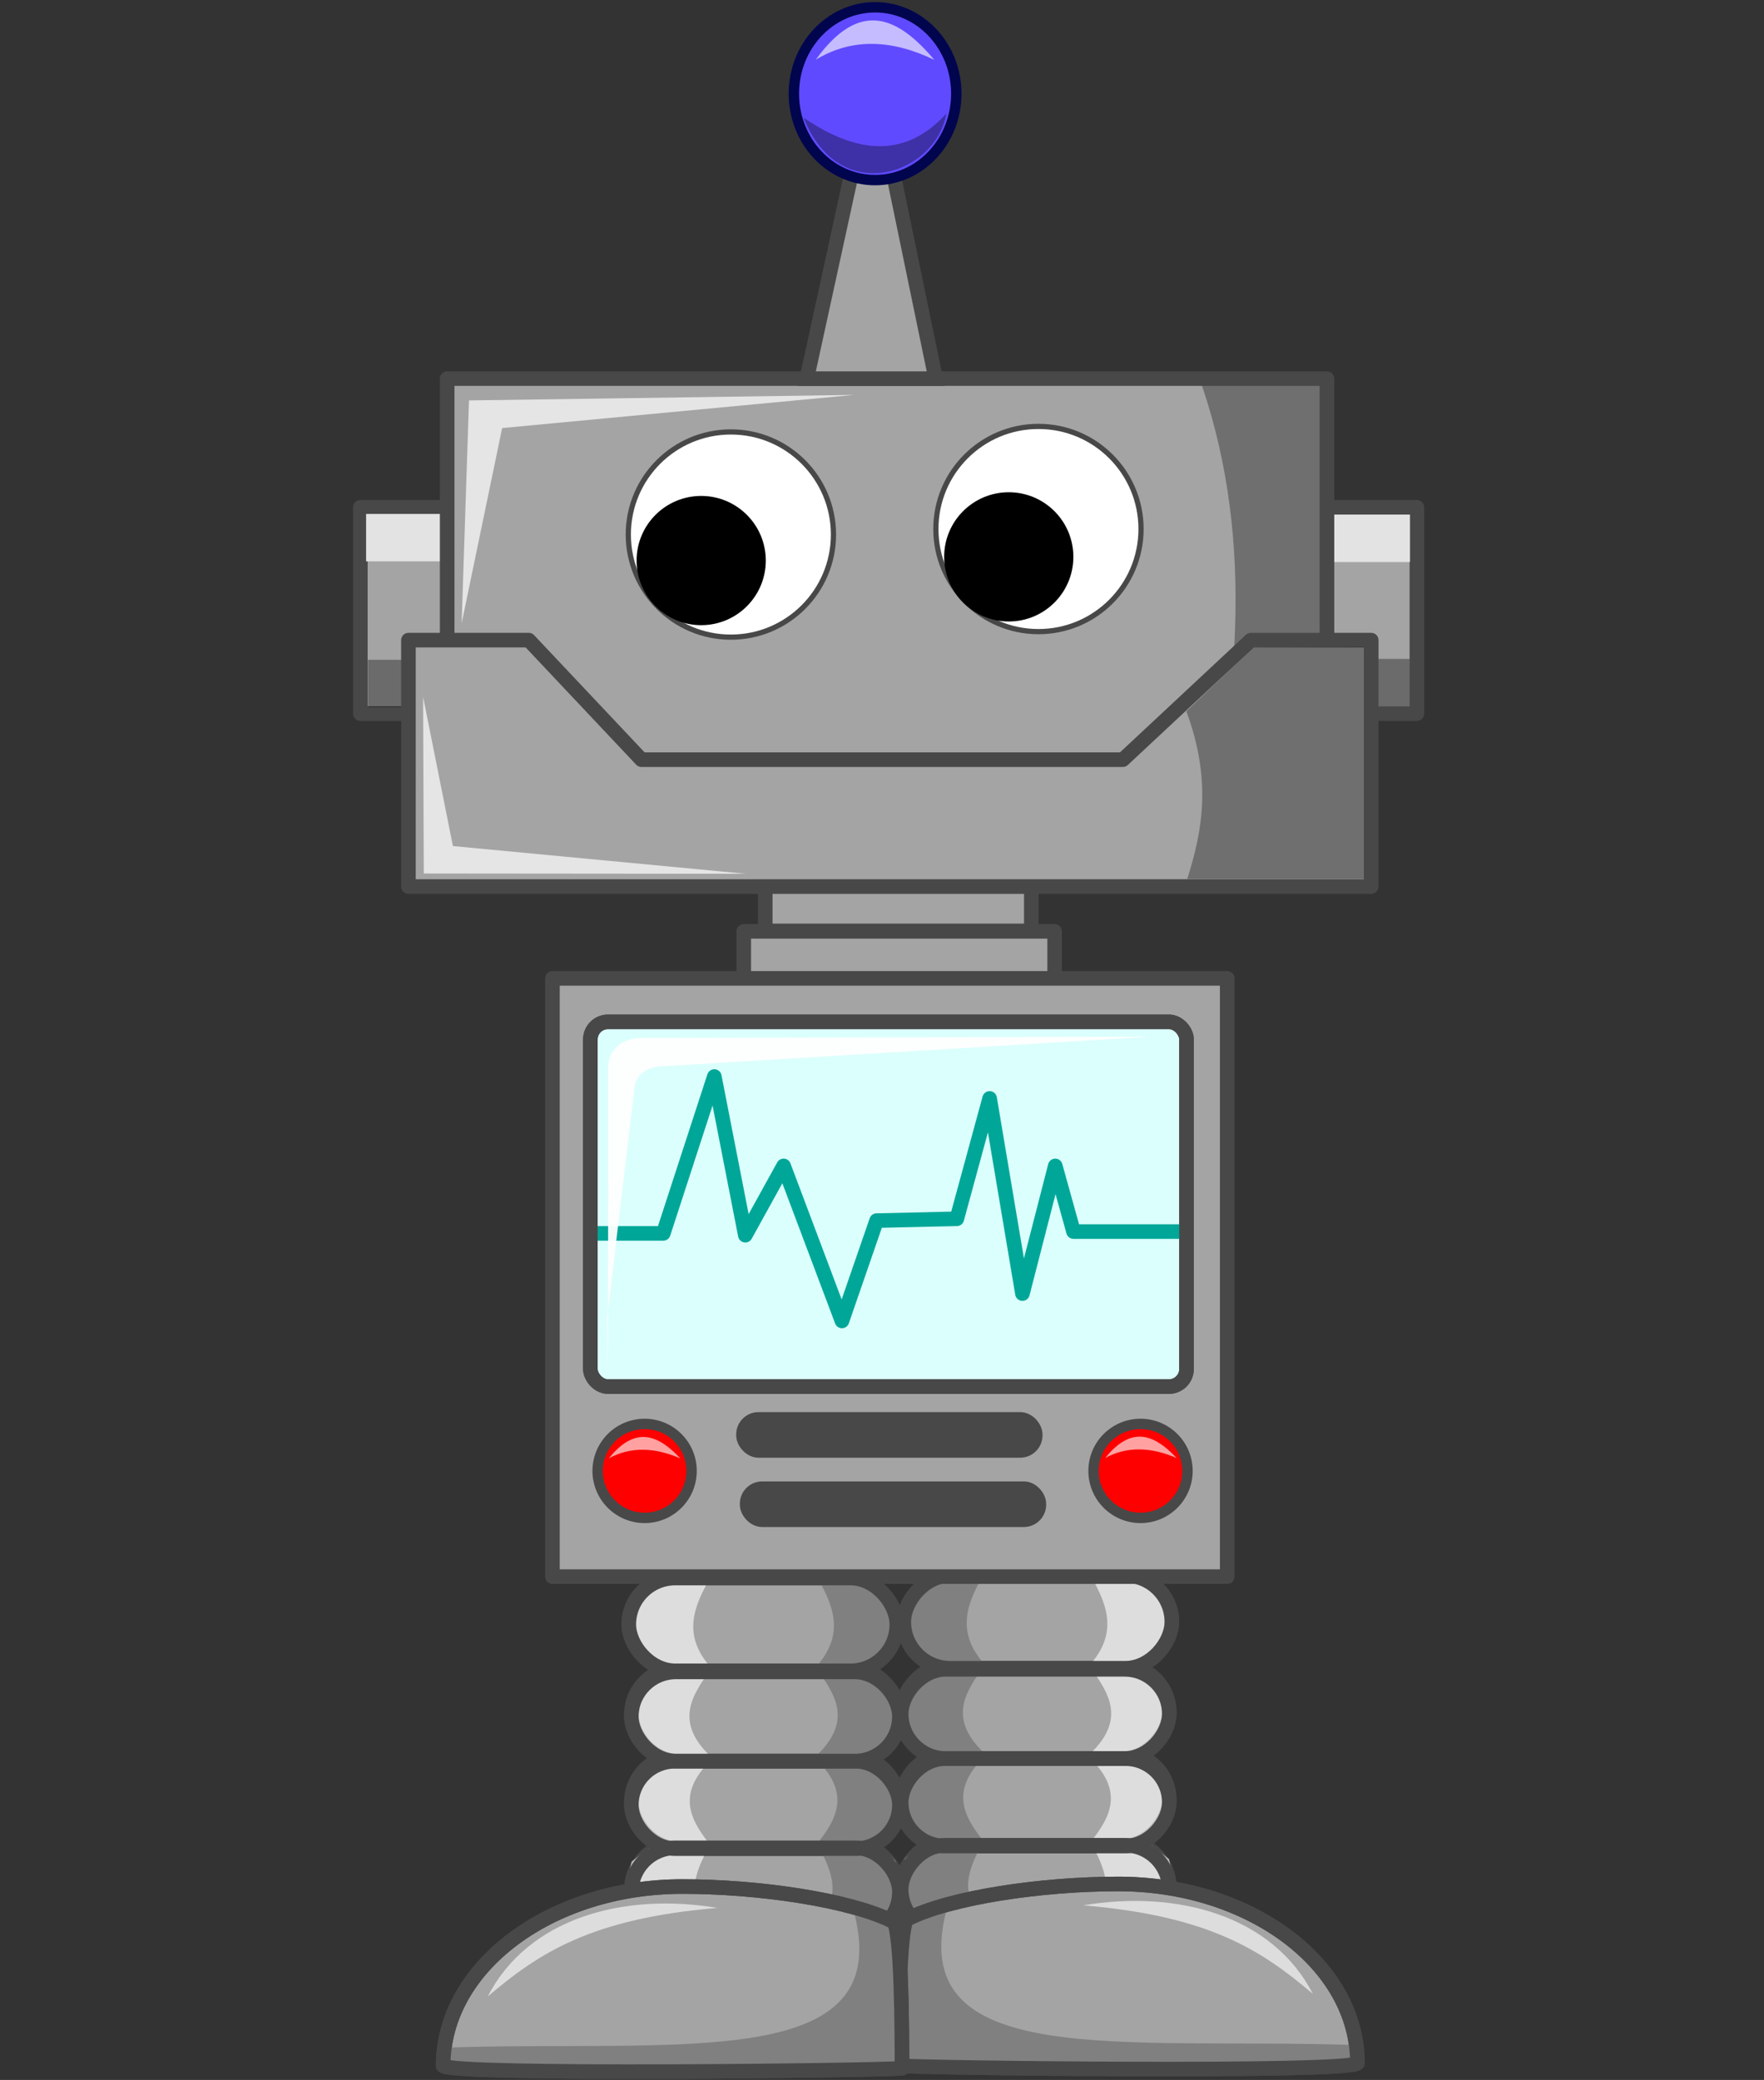 <?xml version="1.0"?><svg width="339.464" height="400.151" xmlns="http://www.w3.org/2000/svg">
 <rect width="100%" height="100%" fill="#333333" stroke="none"/>
 <title>Cartoon Robot</title>
 <g>
  <title>Layer 1</title>
  <g id="g4344" transform="matrix(-1.403 0 0 1.403 890.507 -241.213)">
   <rect ry="6.364" y="424.332" x="474.335" height="12.728" width="36.77" id="rect4346" stroke-dashoffset="0" stroke-miterlimit="4" stroke-linejoin="round" stroke-linecap="round" stroke-width="2" stroke="#484848" fill="#a4a4a4"/>
   <rect id="rect4348" width="36.77" height="12.728" x="474.335" y="412.332" ry="6.364" stroke-dashoffset="0" stroke-miterlimit="4" stroke-linejoin="round" stroke-linecap="round" stroke-width="2" stroke="#484848" fill="#a4a4a4"/>
   <rect ry="6.364" y="400.332" x="474.335" height="12.728" width="36.77" id="rect4350" stroke-dashoffset="0" stroke-miterlimit="4" stroke-linejoin="round" stroke-linecap="round" stroke-width="2" stroke="#484848" fill="#a4a4a4"/>
   <rect id="rect4352" width="36.77" height="12.728" x="473.981" y="387.957" ry="6.364" stroke-dashoffset="0" stroke-miterlimit="4" stroke-linejoin="round" stroke-linecap="round" stroke-width="2" stroke="#484848" fill="#a4a4a4"/>
   <path d="m499.614,387.482c2.31,4.01 4.232,8.063 0,12.728c2.658,3.69 5.3,7.383 -0.177,12.374c5.116,4.781 3.112,8.375 0.354,11.844c4.542,7.657 0.512,8.759 0,12.551l10.607,0.177l-0.884,-2.652l2.121,-3.182l-1.061,-4.596l-3.359,-2.652l3.535,-2.652l0.707,-3.889l-3.712,-4.95l2.475,-2.298l0.884,-4.419l-4.243,-5.834l3.182,-2.475l1.237,-3.712l-2.298,-4.419l-2.298,-1.945l-6.187,0.53l-0.884,-0.53z" id="path4354" fill="#808080"/>
   <path id="path4356" d="m485.333,387.607c-2.31,4.01 -4.232,8.063 0,12.728c-2.658,3.69 -5.3,7.383 0.177,12.374c-5.116,4.781 -3.112,8.375 -0.354,11.844c-4.542,7.657 -0.512,8.759 0,12.551l-10.607,0.177l0.884,-2.652l-2.121,-3.182l1.061,-4.596l3.359,-2.652l-3.536,-2.652l-0.707,-3.889l3.712,-4.95l-2.475,-2.298l-0.884,-4.419l4.243,-5.834l-3.182,-2.475l-1.237,-3.712l2.298,-4.419l2.298,-1.945l6.187,0.53l0.884,-0.53z" fill="#ffffff" opacity="0.63"/>
   <rect id="rect4358" width="36.77" height="12.103" x="474.335" y="424.957" ry="6.051" stroke-dashoffset="0" stroke-miterlimit="4" stroke-linejoin="round" stroke-linecap="round" stroke-width="2" stroke="#484848" fill="none"/>
   <rect ry="5.989" y="413.082" x="474.335" height="11.978" width="36.77" id="rect4360" stroke-dashoffset="0" stroke-miterlimit="4" stroke-linejoin="round" stroke-linecap="round" stroke-width="2" stroke="#484848" fill="none"/>
   <rect id="rect4362" width="36.77" height="12.228" x="474.335" y="400.832" ry="6.114" stroke-dashoffset="0" stroke-miterlimit="4" stroke-linejoin="round" stroke-linecap="round" stroke-width="2" stroke="#484848" fill="none"/>
   <rect ry="6.364" y="387.957" x="473.981" height="12.728" width="36.77" id="rect4364" stroke-dashoffset="0" stroke-miterlimit="4" stroke-linejoin="round" stroke-linecap="round" stroke-width="2" stroke="#484848" fill="none"/>
   <path d="m511.458,455.188c-3.851,0.315 -61.685,1.013 -62.933,-0.354c0,-13.571 14.697,-24.572 32.826,-24.572c10.308,0 23.003,1.789 29.021,4.878c1.007,1.849 1.085,14.193 1.085,20.048z" id="path4366" stroke-dashoffset="0" stroke-miterlimit="4" stroke-linejoin="round" stroke-linecap="round" stroke-width="2" stroke="#484848" fill="#a4a4a4"/>
   <path d="m448.702,452.359c31.846,-1.124 62.489,3.727 56.038,-19.092l6.187,2.121l0.53,20.153l-62.579,-0.177l-0.177,-3.005z" id="path4368" fill="#808080"/>
   <path id="path4370" d="m511.458,455.188c-3.851,0.315 -61.685,1.013 -62.933,-0.354c0,-13.571 14.697,-24.572 32.826,-24.572c10.308,0 23.003,1.789 29.021,4.878c1.007,1.849 1.085,14.193 1.085,20.048z" stroke-dashoffset="0" stroke-miterlimit="4" stroke-linejoin="round" stroke-linecap="round" stroke-width="2" stroke="#484848" fill="none"/>
   <path id="path4372" d="m454.639,445.336c7.081,-6.013 14.236,-10.688 31.485,-12.141c-12.862,-2.167 -25.95,1.394 -31.485,12.141z" fill="#ffffff" opacity="0.63"/>
  </g>
  <rect y="97.592" x="254.594" height="39.695" width="18.075" id="rect4181" stroke-dashoffset="0" stroke-miterlimit="4" stroke-linejoin="round" stroke-linecap="round" stroke-width="2.807" stroke="#484848" fill="#a4a4a4"/>
  <rect y="99.006" x="249.41" height="9.122" width="21.928" id="rect4274" fill="#e3e3e3"/>
  <rect id="rect4276" width="21.928" height="9.122" x="249.344" y="126.767" fill="#000000" opacity="0.35"/>
  <rect id="rect3654" width="51.2" height="19.288" x="147.265" y="159.808" stroke-dashoffset="0" stroke-miterlimit="4" stroke-linejoin="round" stroke-linecap="round" stroke-width="2.807" stroke="#484848" fill="#a4a4a4"/>
  <rect y="179.176" x="143.126" height="19.145" width="59.829" id="rect4203" stroke-dashoffset="0" stroke-miterlimit="4" stroke-linejoin="round" stroke-linecap="round" stroke-width="2.807" stroke="#484848" fill="#a4a4a4"/>
  <rect id="rect3652" width="129.855" height="115.096" x="106.31" y="188.222" stroke-dashoffset="0" stroke-miterlimit="4" stroke-linejoin="round" stroke-linecap="round" stroke-width="2.807" stroke="#484848" fill="#a4a4a4"/>
  <rect id="rect4179" width="18.075" height="39.695" x="69.343" y="97.592" stroke-dashoffset="0" stroke-miterlimit="4" stroke-linejoin="round" stroke-linecap="round" stroke-width="2.807" stroke="#484848" fill="#a4a4a4"/>
  <rect id="rect4270" width="21.928" height="9.122" x="70.452" y="98.874" fill="#e3e3e3"/>
  <rect y="126.942" x="70.803" height="9.122" width="21.928" id="rect4272" fill="#000000" opacity="0.35"/>
  <rect id="rect4166" width="169.309" height="87.084" x="86.052" y="72.834" stroke-dashoffset="0" stroke-miterlimit="4" stroke-linejoin="round" stroke-linecap="round" stroke-width="2.807" stroke="#484848" fill="#a4a4a4"/>
  <path d="m231.311,74.201l22.683,0l0,92.503l-22.683,0c6.553,-30.834 10.453,-61.669 0,-92.503z" id="rect4187" fill="#000000" opacity="0.328"/>
  <path d="m78.599,123.151l23.16,0l21.683,22.997l92.639,0l24.636,-22.997l23.16,0l0,47.409l-185.278,0l0,-47.409z" id="rect4168" stroke-dashoffset="0" stroke-miterlimit="4" stroke-linejoin="round" stroke-linecap="round" stroke-width="2.807" stroke="#484848" fill="#a4a4a4"/>
  <path id="path4171" d="m160.392,102.838c0,10.903 -8.838,19.741 -19.741,19.741c-10.903,0 -19.741,-8.838 -19.741,-19.741c0,-10.903 8.838,-19.741 19.741,-19.741c10.903,0 19.741,8.838 19.741,19.741z" stroke="#484848" fill="#ffffff"/>
  <path d="m219.58,101.775c0,10.903 -8.838,19.741 -19.741,19.741c-10.903,0 -19.741,-8.838 -19.741,-19.741c0,-10.903 8.838,-19.741 19.741,-19.741c10.903,0 19.741,8.838 19.741,19.741z" id="path4173" stroke="#484848" fill="#ffffff"/>
  <path id="path4175" d="m147.369,107.843c0,6.866 -5.566,12.432 -12.432,12.432c-6.866,0 -12.432,-5.566 -12.432,-12.432c0,-6.866 5.566,-12.432 12.432,-12.432c6.866,0 12.432,5.566 12.432,12.432z" fill="#000000"/>
  <path d="m206.557,107.134c0,6.866 -5.566,12.432 -12.432,12.432c-6.866,0 -12.432,-5.566 -12.432,-12.432c0,-6.866 5.566,-12.432 12.432,-12.432c6.866,0 12.432,5.566 12.432,12.432z" id="path4177" fill="#000000"/>
  <path d="m88.836,119.921l1.418,-42.884l74.073,-1.063l-67.694,6.38l-7.797,37.568z" id="path4185" fill="#e5e5e5"/>
  <path d="m241.235,124.528l21.265,-0.088l0,44.657l-34.024,0c2.949,-9.248 4.722,-19.083 -0.176,-32.254l12.935,-12.314l0,-0l0,-0z" id="rect4189" fill="#000000" opacity="0.328"/>
  <path id="path4192" d="m81.418,134.052l0.134,33.993l61.936,0.056l-56.331,-5.333l-5.739,-28.716l0,-0l0,-0z" fill="#e5e5e5"/>
  <path d="m164.681,29.686l6.45,0l8.931,43.168l-24.809,0l9.427,-43.168z" id="rect4194" stroke-miterlimit="4" stroke-width="2.807" stroke="#484848" fill="#a4a4a4"/>
  <path id="path4197" d="m184.032,18.026c0,9.18 -6.998,16.622 -15.63,16.622c-8.632,0 -15.63,-7.442 -15.63,-16.622c0,-9.18 6.998,-16.622 15.63,-16.622c8.632,0 15.63,7.442 15.63,16.622z" stroke-miterlimit="4" stroke-width="2" stroke="#00054d" fill="#604aff"/>
  <path d="m156.995,11.482c7.074,-4.27 14.728,-3.846 22.81,0.039c-6.982,-8.268 -14.319,-11.811 -22.81,-0.039z" id="path4199" fill="#ffffff" opacity="0.63"/>
  <path d="m154.657,22.651c10.233,6.983 19.558,7.881 27.454,-0.789c-2.008,11.642 -20.576,18.209 -27.454,0.789z" id="path4201" fill="#000000" opacity="0.35"/>
  <rect id="rect4205" width="57.149" height="6.976" x="142.573" y="272.568" ry="3.394" stroke-dashoffset="0" stroke-miterlimit="4" stroke-linejoin="round" stroke-linecap="round" stroke-width="1.795" stroke="#484848" fill="#484848"/>
  <rect ry="3.394" y="285.9" x="143.275" height="6.976" width="57.149" id="rect4207" stroke-dashoffset="0" stroke-miterlimit="4" stroke-linejoin="round" stroke-linecap="round" stroke-width="1.795" stroke="#484848" fill="#484848"/>
  <path id="path4209" d="m133.087,282.98c0,4.991 -4.046,9.037 -9.037,9.037c-4.991,0 -9.037,-4.046 -9.037,-9.037c0,-4.991 4.046,-9.037 9.037,-9.037c4.991,0 9.037,4.046 9.037,9.037z" stroke-dashoffset="0" stroke-miterlimit="4" stroke-linejoin="round" stroke-linecap="round" stroke-width="2" stroke="#484848" fill="#ff0000"/>
  <path d="m228.52,282.98c0,4.991 -4.046,9.037 -9.037,9.037c-4.991,0 -9.037,-4.046 -9.037,-9.037c0,-4.991 4.046,-9.037 9.037,-9.037c4.991,0 9.037,4.046 9.037,9.037z" id="path4211" stroke-dashoffset="0" stroke-miterlimit="4" stroke-linejoin="round" stroke-linecap="round" stroke-width="2" stroke="#484848" fill="#ff0000"/>
  <rect id="rect4213" width="114.73" height="70.171" x="113.607" y="196.587" ry="3.394" stroke-dashoffset="0" stroke-miterlimit="4" stroke-linejoin="round" stroke-linecap="round" stroke-width="2.807" stroke="#484848" fill="#dbfffc"/>
  <path d="m114.309,237.286l13.332,0l9.824,-30.174l5.965,30.524l7.368,-13.333l11.227,29.823l6.666,-19.297l15.438,-0.351l6.315,-23.156l6.315,37.542l6.315,-24.56l3.509,12.631l20.35,0" id="path4215" stroke-miterlimit="4" stroke-linejoin="round" stroke-linecap="round" stroke-width="2.807" stroke="#00a799" fill="none"/>
  <path d="m117.01,263.516l0.026,-57.895c-0.127,-3.826 2.928,-5.799 5.957,-5.928l98.442,-0.248l-94.573,5.725c-3.366,0.426 -4.781,2.245 -4.875,5.008l-5.152,43.339l0,0l0.175,9.999z" id="path4280" fill="#ffffff" opacity="0.95"/>
  <rect ry="3.394" y="196.587" x="113.607" height="70.171" width="114.73" id="rect4278" stroke-dashoffset="0" stroke-miterlimit="4" stroke-linejoin="round" stroke-linecap="round" stroke-width="2.807" stroke="#484848" fill="none"/>
  <path id="path4282" d="m117.176,280.556c4.266,-2.317 8.881,-2.087 13.754,0.021c-4.21,-4.486 -8.634,-6.409 -13.754,-0.021z" fill="#ffffff" opacity="0.63"/>
  <path d="m212.691,280.494c4.266,-2.317 8.881,-2.087 13.754,0.021c-4.21,-4.486 -8.634,-6.409 -13.754,-0.021z" id="path4284" fill="#ffffff" opacity="0.63"/>
  <g id="g4328" transform="matrix(1.403 0 0 1.403 -142.699 -240.717)">
   <rect id="rect4249" width="36.77" height="12.728" x="188.306" y="424.332" ry="6.364" stroke-dashoffset="0" stroke-miterlimit="4" stroke-linejoin="round" stroke-linecap="round" stroke-width="2" stroke="#484848" fill="#a4a4a4"/>
   <rect ry="6.364" y="412.332" x="188.306" height="12.728" width="36.77" id="rect4247" stroke-dashoffset="0" stroke-miterlimit="4" stroke-linejoin="round" stroke-linecap="round" stroke-width="2" stroke="#484848" fill="#a4a4a4"/>
   <rect id="rect4245" width="36.77" height="12.728" x="188.306" y="400.332" ry="6.364" stroke-dashoffset="0" stroke-miterlimit="4" stroke-linejoin="round" stroke-linecap="round" stroke-width="2" stroke="#484848" fill="#a4a4a4"/>
   <rect ry="6.364" y="387.957" x="187.953" height="12.728" width="36.77" id="rect4241" stroke-dashoffset="0" stroke-miterlimit="4" stroke-linejoin="round" stroke-linecap="round" stroke-width="2" stroke="#484848" fill="#a4a4a4"/>
   <path id="path4314" d="m213.585,387.482c2.31,4.01 4.232,8.063 0,12.728c2.658,3.69 5.3,7.383 -0.177,12.374c5.116,4.781 3.112,8.375 0.354,11.844c4.542,7.657 0.512,8.759 0,12.551l10.607,0.177l-0.884,-2.652l2.121,-3.182l-1.061,-4.596l-3.359,-2.652l3.536,-2.652l0.707,-3.889l-3.712,-4.95l2.475,-2.298l0.884,-4.419l-4.243,-5.834l3.182,-2.475l1.237,-3.712l-2.298,-4.419l-2.298,-1.945l-6.187,0.53l-0.884,-0.53z" fill="#808080"/>
   <path d="m199.304,387.607c-2.31,4.01 -4.232,8.063 0,12.728c-2.658,3.69 -5.3,7.383 0.177,12.374c-5.116,4.781 -3.112,8.375 -0.354,11.844c-4.542,7.657 -0.512,8.759 0,12.551l-10.607,0.177l0.884,-2.652l-2.121,-3.182l1.061,-4.596l3.359,-2.652l-3.536,-2.652l-0.707,-3.889l3.712,-4.95l-2.475,-2.298l-0.884,-4.419l4.243,-5.834l-3.182,-2.475l-1.237,-3.712l2.298,-4.419l2.298,-1.945l6.187,0.53l0.884,-0.53z" id="path4326" fill="#ffffff" opacity="0.63"/>
   <rect ry="6.051" y="424.957" x="188.306" height="12.103" width="36.77" id="rect4324" stroke-dashoffset="0" stroke-miterlimit="4" stroke-linejoin="round" stroke-linecap="round" stroke-width="2" stroke="#484848" fill="none"/>
   <rect id="rect4322" width="36.77" height="11.978" x="188.306" y="413.082" ry="5.989" stroke-dashoffset="0" stroke-miterlimit="4" stroke-linejoin="round" stroke-linecap="round" stroke-width="2" stroke="#484848" fill="none"/>
   <rect ry="6.114" y="400.832" x="188.306" height="12.228" width="36.77" id="rect4320" stroke-dashoffset="0" stroke-miterlimit="4" stroke-linejoin="round" stroke-linecap="round" stroke-width="2" stroke="#484848" fill="none"/>
   <rect id="rect4318" width="36.77" height="12.728" x="187.953" y="387.957" ry="6.364" stroke-dashoffset="0" stroke-miterlimit="4" stroke-linejoin="round" stroke-linecap="round" stroke-width="2" stroke="#484848" fill="none"/>
   <path id="path4259" d="m225.429,455.188c-3.851,0.315 -61.685,1.013 -62.933,-0.354c0,-13.571 14.697,-24.572 32.826,-24.572c10.308,0 23.003,1.789 29.021,4.878c1.007,1.849 1.085,14.193 1.085,20.048z" stroke-dashoffset="0" stroke-miterlimit="4" stroke-linejoin="round" stroke-linecap="round" stroke-width="2" stroke="#484848" fill="#a4a4a4"/>
   <path id="path4308" d="m162.673,452.359c31.846,-1.124 62.489,3.727 56.038,-19.092l6.187,2.121l0.53,20.153l-62.579,-0.177l-0.177,-3.005z" fill="#808080"/>
   <path d="m225.429,455.188c-3.851,0.315 -61.685,1.013 -62.933,-0.354c0,-13.571 14.697,-24.572 32.826,-24.572c10.308,0 23.003,1.789 29.021,4.878c1.007,1.849 1.085,14.193 1.085,20.048z" id="path4310" stroke-dashoffset="0" stroke-miterlimit="4" stroke-linejoin="round" stroke-linecap="round" stroke-width="2" stroke="#484848" fill="none"/>
   <path d="m168.611,445.336c7.081,-6.013 14.236,-10.688 31.485,-12.141c-12.861,-2.167 -25.95,1.394 -31.485,12.141z" id="path4312" fill="#ffffff" opacity="0.63"/>
  </g>
 </g>
</svg>